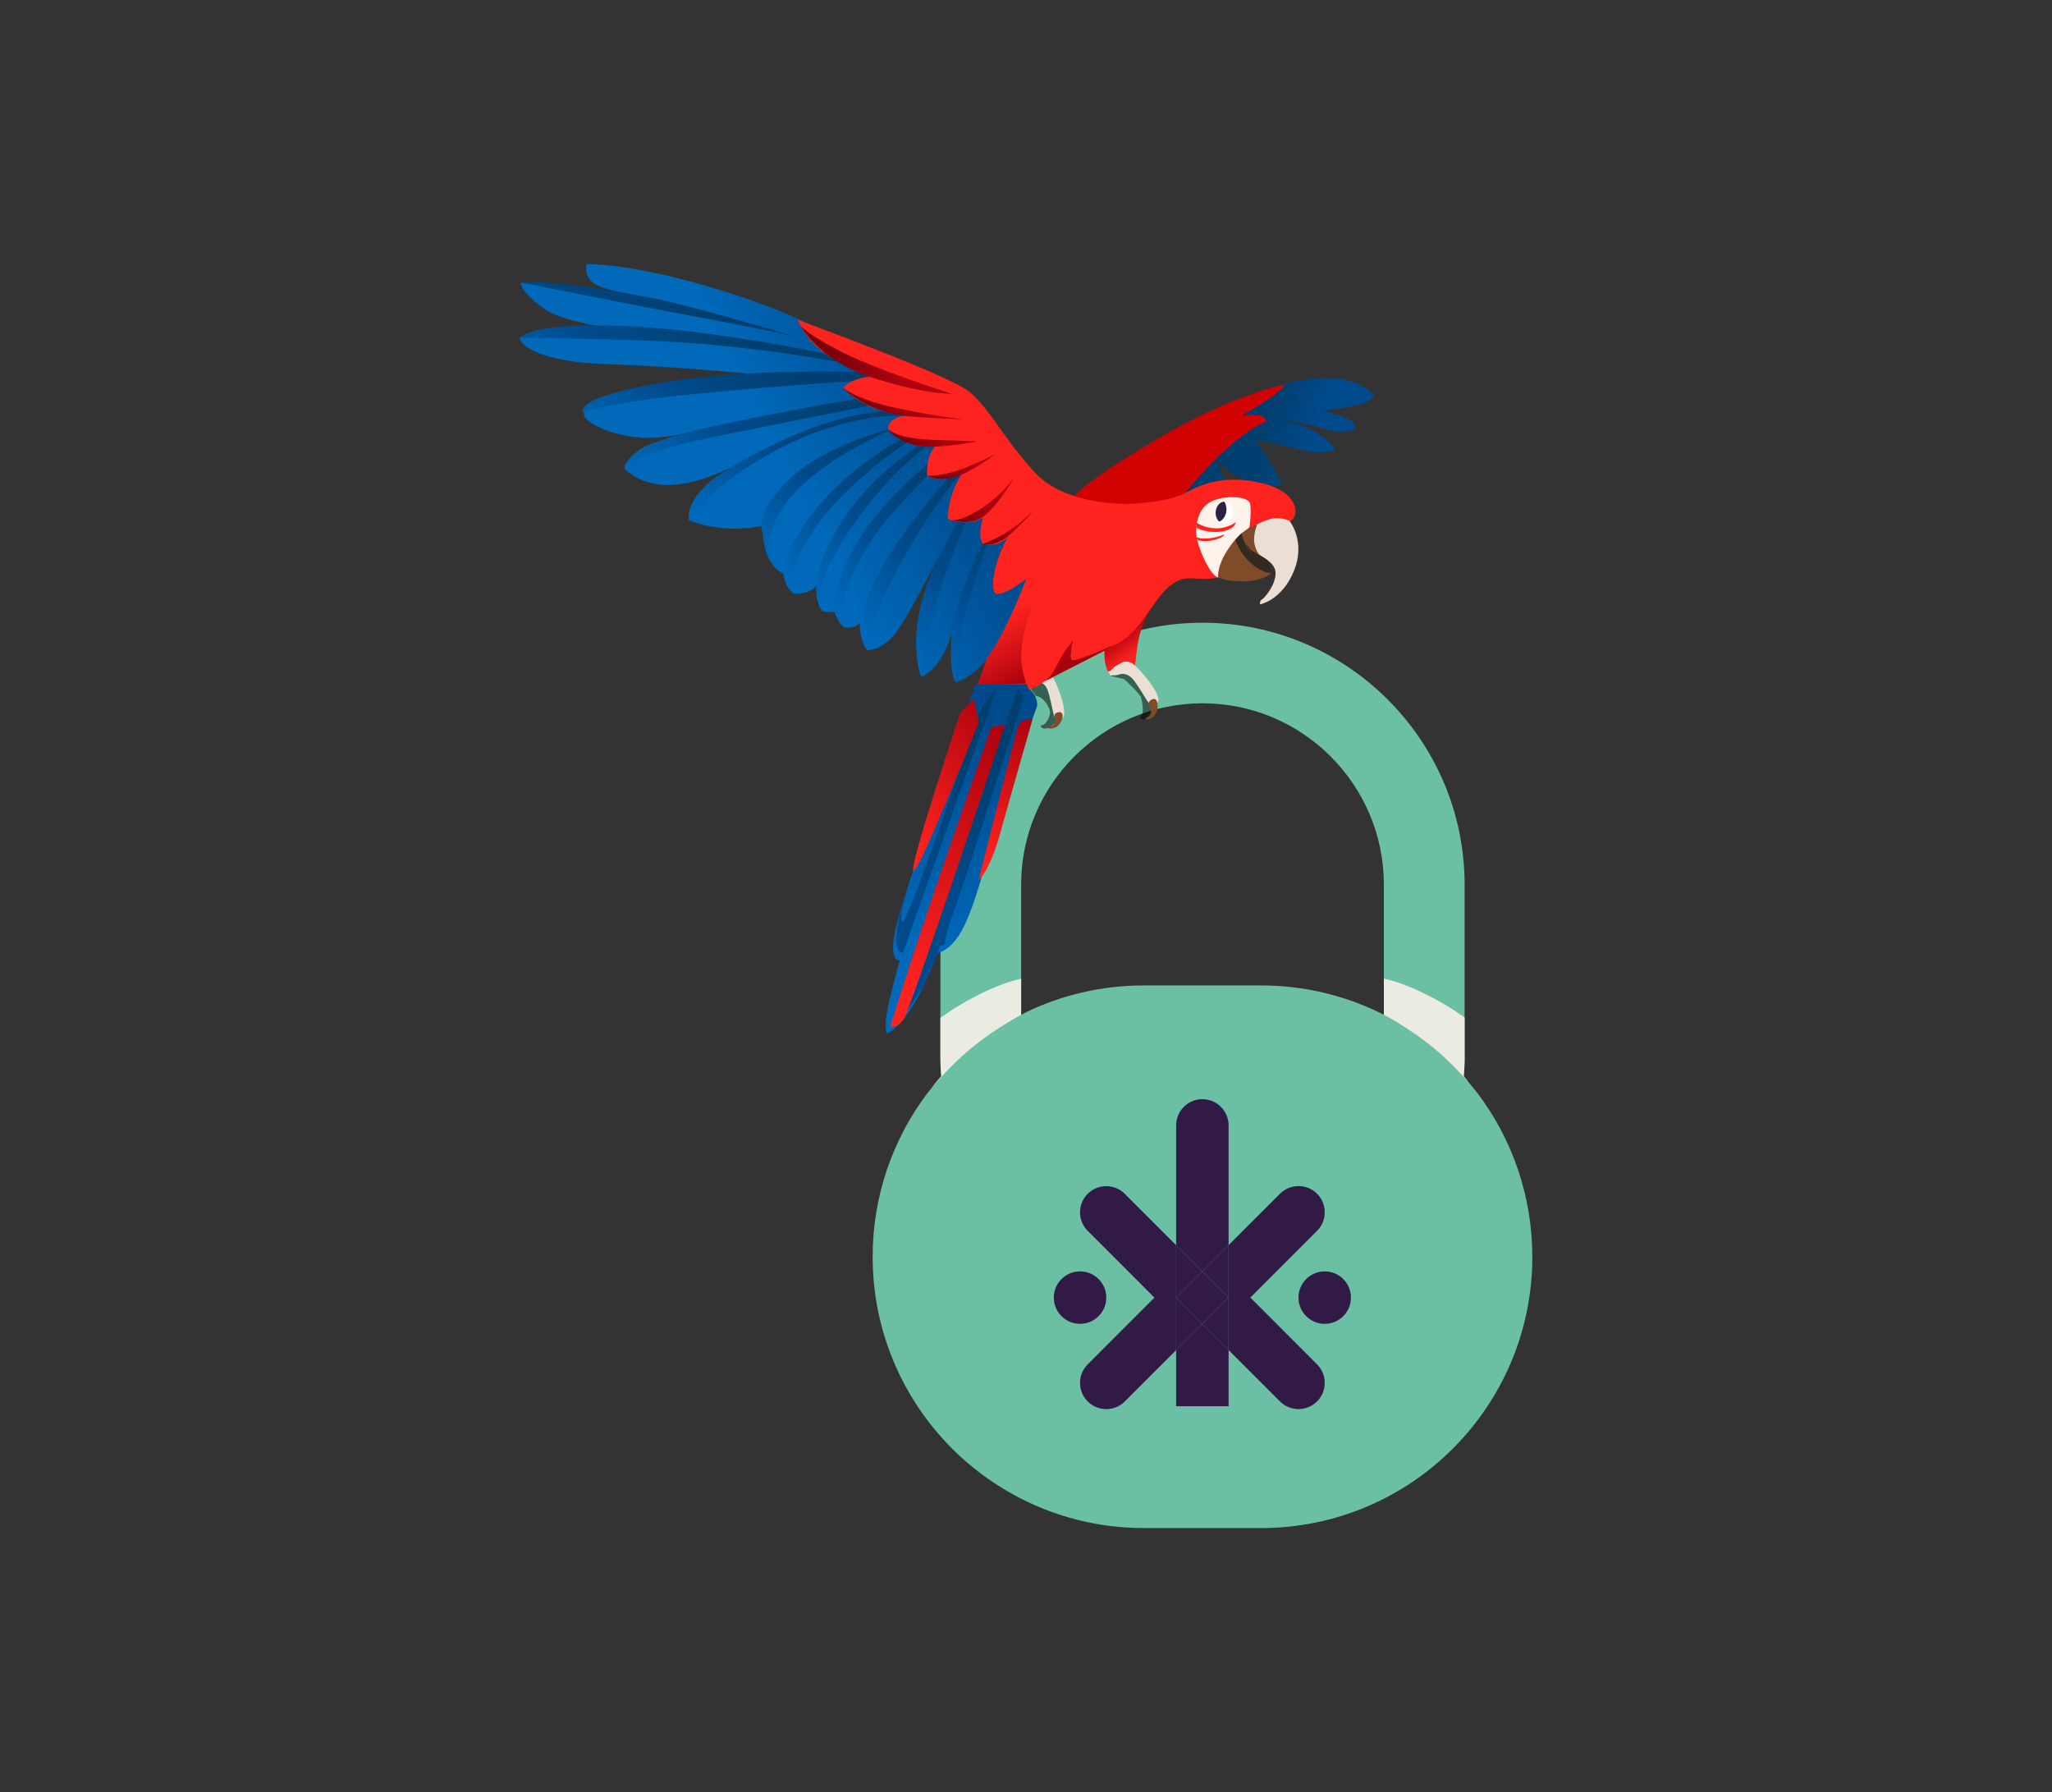 <?xml version="1.0" encoding="UTF-8"?>
<svg xmlns="http://www.w3.org/2000/svg" xmlns:xlink="http://www.w3.org/1999/xlink" viewBox="0 0 585.99 511.75">
  <rect x="0" y="0" width="585.99" height="511.75" fill="#333333" stroke="none"/>
  <defs>
    <style>
      .cls-1 {
        fill: none;
      }

      .cls-2 {
        fill: #2a2242;
      }

      .cls-3 {
        fill: #ebded4;
      }

      .cls-4 {
        fill: url(#_ÂÁ_Ï_ÌÌ_È_ËÂÌÚ_97-11);
      }

      .cls-5 {
        fill: url(#_ÂÁ_Ï_ÌÌ_È_ËÂÌÚ_97-10);
      }

      .cls-6 {
        fill: url(#_ÂÁ_Ï_ÌÌ_È_ËÂÌÚ_97-12);
      }

      .cls-7 {
        fill: #d10202;
      }

      .cls-8 {
        isolation: isolate;
      }

      .cls-9 {
        fill: #fff2eb;
      }

      .cls-10 {
        fill: #ff231f;
      }

      .cls-11 {
        fill: #fff;
      }

      .cls-12 {
        fill: #6bbfa3;
      }

      .cls-13 {
        opacity: .5;
      }

      .cls-14 {
        fill: #322922;
      }

      .cls-15 {
        fill: #321a46;
      }

      .cls-16 {
        fill: url(#_ÂÁ_Ï_ÌÌ_È_ËÂÌÚ_24-4);
      }

      .cls-17 {
        fill: url(#_ÂÁ_Ï_ÌÌ_È_ËÂÌÚ_24-3);
      }

      .cls-18 {
        fill: url(#_ÂÁ_Ï_ÌÌ_È_ËÂÌÚ_24-2);
      }

      .cls-19 {
        fill: url(#_ÂÁ_Ï_ÌÌ_È_ËÂÌÚ_97-2);
      }

      .cls-20 {
        fill: url(#_ÂÁ_Ï_ÌÌ_È_ËÂÌÚ_97-8);
      }

      .cls-21 {
        fill: url(#_ÂÁ_Ï_ÌÌ_È_ËÂÌÚ_97-9);
      }

      .cls-22 {
        fill: url(#_ÂÁ_Ï_ÌÌ_È_ËÂÌÚ_97-3);
      }

      .cls-23 {
        fill: url(#_ÂÁ_Ï_ÌÌ_È_ËÂÌÚ_97-4);
      }

      .cls-24 {
        fill: url(#_ÂÁ_Ï_ÌÌ_È_ËÂÌÚ_97-5);
      }

      .cls-25 {
        fill: url(#_ÂÁ_Ï_ÌÌ_È_ËÂÌÚ_97-6);
      }

      .cls-26 {
        fill: url(#_ÂÁ_Ï_ÌÌ_È_ËÂÌÚ_97-7);
      }

      .cls-27 {
        fill: url(#_ÂÁ_Ï_ÌÌ_È_ËÂÌÚ_98-4);
      }

      .cls-28 {
        fill: url(#_ÂÁ_Ï_ÌÌ_È_ËÂÌÚ_98-3);
      }

      .cls-29 {
        fill: url(#_ÂÁ_Ï_ÌÌ_È_ËÂÌÚ_98-6);
      }

      .cls-30 {
        fill: url(#_ÂÁ_Ï_ÌÌ_È_ËÂÌÚ_98-5);
      }

      .cls-31 {
        fill: url(#_ÂÁ_Ï_ÌÌ_È_ËÂÌÚ_98-2);
      }

      .cls-32 {
        fill: url(#_ÂÁ_Ï_ÌÌ_È_ËÂÌÚ_60-2);
      }

      .cls-33 {
        fill: url(#_ÂÁ_Ï_ÌÌ_È_ËÂÌÚ_78-3);
      }

      .cls-34 {
        fill: url(#_ÂÁ_Ï_ÌÌ_È_ËÂÌÚ_78-2);
      }

      .cls-35 {
        clip-path: url(#clippath);
      }

      .cls-36 {
        fill: #7f4b28;
      }

      .cls-37 {
        fill: url(#_ÂÁ_Ï_ÌÌ_È_ËÂÌÚ_81);
      }

      .cls-38 {
        fill: url(#_ÂÁ_Ï_ÌÌ_È_ËÂÌÚ_60);
      }

      .cls-39 {
        fill: url(#_ÂÁ_Ï_ÌÌ_È_ËÂÌÚ_98);
      }

      .cls-40 {
        fill: url(#_ÂÁ_Ï_ÌÌ_È_ËÂÌÚ_97);
      }

      .cls-41 {
        fill: url(#_ÂÁ_Ï_ÌÌ_È_ËÂÌÚ_78);
      }

      .cls-42 {
        fill: url(#_ÂÁ_Ï_ÌÌ_È_ËÂÌÚ_36);
      }

      .cls-43 {
        fill: url(#_ÂÁ_Ï_ÌÌ_È_ËÂÌÚ_24);
      }

      .cls-44 {
        fill: #ebece1;
        mix-blend-mode: multiply;
      }

      .cls-45 {
        fill: #eaddd3;
      }
    </style>
    <linearGradient id="_ÂÁ_Ï_ÌÌ_È_ËÂÌÚ_60" data-name="¡ÂÁ˚ÏˇÌÌ˚È „‡‰ËÂÌÚ 60" x1="-363.84" y1="177.25" x2="-345.41" y2="249.56" gradientTransform="translate(78.02 14.33) rotate(-176.66) scale(.59 -1)" gradientUnits="userSpaceOnUse">
      <stop offset="0" stop-color="#004a8b"/>
      <stop offset=".97" stop-color="#0069ba"/>
    </linearGradient>
    <linearGradient id="_ÂÁ_Ï_ÌÌ_È_ËÂÌÚ_78" data-name="¡ÂÁ˚ÏˇÌÌ˚È „‡‰ËÂÌÚ 78" x1="-350.1" y1="241.64" x2="-364.26" y2="185.96" gradientTransform="translate(78.02 14.33) rotate(-176.66) scale(.59 -1)" gradientUnits="userSpaceOnUse">
      <stop offset=".17" stop-color="#004a8b"/>
      <stop offset=".96" stop-color="#003f6f"/>
    </linearGradient>
    <linearGradient id="_ÂÁ_Ï_ÌÌ_È_ËÂÌÚ_78-2" data-name="¡ÂÁ˚ÏˇÌÌ˚È „‡‰ËÂÌÚ 78" x1="-337.81" y1="239.6" x2="-351.99" y2="183.83" xlink:href="#_ÂÁ_Ï_ÌÌ_È_ËÂÌÚ_78"/>
    <linearGradient id="_ÂÁ_Ï_ÌÌ_È_ËÂÌÚ_24" data-name="¡ÂÁ˚ÏˇÌÌ˚È „‡‰ËÂÌÚ 24" x1="-360.18" y1="170.6" x2="-328.25" y2="223.06" gradientTransform="translate(78.02 14.33) rotate(-176.66) scale(.59 -1)" gradientUnits="userSpaceOnUse">
      <stop offset="0" stop-color="#ae030f"/>
      <stop offset=".89" stop-color="#ff231f"/>
    </linearGradient>
    <linearGradient id="_ÂÁ_Ï_ÌÌ_È_ËÂÌÚ_24-2" data-name="¡ÂÁ˚ÏˇÌÌ˚È „‡‰ËÂÌÚ 24" x1="-360.89" y1="178.91" x2="-336.99" y2="268.63" xlink:href="#_ÂÁ_Ï_ÌÌ_È_ËÂÌÚ_24"/>
    <linearGradient id="_ÂÁ_Ï_ÌÌ_È_ËÂÌÚ_24-3" data-name="¡ÂÁ˚ÏˇÌÌ˚È „‡‰ËÂÌÚ 24" x1="-380.91" y1="177.89" x2="-368.39" y2="224.89" xlink:href="#_ÂÁ_Ï_ÌÌ_È_ËÂÌÚ_24"/>
    <linearGradient id="_ÂÁ_Ï_ÌÌ_È_ËÂÌÚ_78-3" data-name="¡ÂÁ˚ÏˇÌÌ˚È „‡‰ËÂÌÚ 78" x1="-406.45" y1="93.26" x2="-378.66" y2="84.71" gradientTransform="translate(143.86 25.43) rotate(-174.44) scale(.59 -1)" xlink:href="#_ÂÁ_Ï_ÌÌ_È_ËÂÌÚ_78"/>
    <linearGradient id="_ÂÁ_Ï_ÌÌ_È_ËÂÌÚ_24-4" data-name="¡ÂÁ˚ÏˇÌÌ˚È „‡‰ËÂÌÚ 24" x1="-324.7" y1="136.32" x2="-329.33" y2="145.34" gradientTransform="translate(143.86 25.43) rotate(-174.44) scale(.59 -1)" xlink:href="#_ÂÁ_Ï_ÌÌ_È_ËÂÌÚ_24"/>
    <linearGradient id="_ÂÁ_Ï_ÌÌ_È_ËÂÌÚ_60-2" data-name="¡ÂÁ˚ÏˇÌÌ˚È „‡‰ËÂÌÚ 60" x1="-191.03" y1="44.51" x2="-144.31" y2="95.09" gradientTransform="translate(143.86 25.43) rotate(-174.44) scale(.59 -1)" xlink:href="#_ÂÁ_Ï_ÌÌ_È_ËÂÌÚ_60"/>
    <linearGradient id="_ÂÁ_Ï_ÌÌ_È_ËÂÌÚ_97" data-name="¡ÂÁ˚ÏˇÌÌ˚È „‡‰ËÂÌÚ 97" x1="-111.76" y1="131.3" x2="-149.76" y2="61.99" gradientTransform="translate(143.86 25.43) rotate(-174.44) scale(.59 -1)" gradientUnits="userSpaceOnUse">
      <stop offset=".08" stop-color="#0069ba"/>
      <stop offset=".53" stop-color="#004a8b"/>
      <stop offset=".96" stop-color="#003f6f"/>
    </linearGradient>
    <linearGradient id="_ÂÁ_Ï_ÌÌ_È_ËÂÌÚ_97-2" data-name="¡ÂÁ˚ÏˇÌÌ˚È „‡‰ËÂÌÚ 97" x1="-98.93" y1="133.07" x2="-139.31" y2="59.42" xlink:href="#_ÂÁ_Ï_ÌÌ_È_ËÂÌÚ_97"/>
    <linearGradient id="_ÂÁ_Ï_ÌÌ_È_ËÂÌÚ_97-3" data-name="¡ÂÁ˚ÏˇÌÌ˚È „‡‰ËÂÌÚ 97" x1="-68.3" y1="131.12" x2="-113.07" y2="49.47" xlink:href="#_ÂÁ_Ï_ÌÌ_È_ËÂÌÚ_97"/>
    <linearGradient id="_ÂÁ_Ï_ÌÌ_È_ËÂÌÚ_97-4" data-name="¡ÂÁ˚ÏˇÌÌ˚È „‡‰ËÂÌÚ 97" x1="-35.26" y1="148.73" x2="-92.17" y2="44.93" xlink:href="#_ÂÁ_Ï_ÌÌ_È_ËÂÌÚ_97"/>
    <linearGradient id="_ÂÁ_Ï_ÌÌ_È_ËÂÌÚ_97-5" data-name="¡ÂÁ˚ÏˇÌÌ˚È „‡‰ËÂÌÚ 97" x1="-139.04" y1="137.93" x2="-175" y2="72.34" xlink:href="#_ÂÁ_Ï_ÌÌ_È_ËÂÌÚ_97"/>
    <linearGradient id="_ÂÁ_Ï_ÌÌ_È_ËÂÌÚ_97-6" data-name="¡ÂÁ˚ÏˇÌÌ˚È „‡‰ËÂÌÚ 97" x1="-201.49" y1="151.2" x2="-232.49" y2="94.66" xlink:href="#_ÂÁ_Ï_ÌÌ_È_ËÂÌÚ_97"/>
    <linearGradient id="_ÂÁ_Ï_ÌÌ_È_ËÂÌÚ_97-7" data-name="¡ÂÁ˚ÏˇÌÌ˚È „‡‰ËÂÌÚ 97" x1="-188.41" y1="147.05" x2="-219.67" y2="90.04" xlink:href="#_ÂÁ_Ï_ÌÌ_È_ËÂÌÚ_97"/>
    <linearGradient id="_ÂÁ_Ï_ÌÌ_È_ËÂÌÚ_97-8" data-name="¡ÂÁ˚ÏˇÌÌ˚È „‡‰ËÂÌÚ 97" x1="-179.87" y1="144.85" x2="-211.53" y2="87.1" xlink:href="#_ÂÁ_Ï_ÌÌ_È_ËÂÌÚ_97"/>
    <linearGradient id="_ÂÁ_Ï_ÌÌ_È_ËÂÌÚ_97-9" data-name="¡ÂÁ˚ÏˇÌÌ˚È „‡‰ËÂÌÚ 97" x1="-167.03" y1="141.11" x2="-199.19" y2="82.45" xlink:href="#_ÂÁ_Ï_ÌÌ_È_ËÂÌÚ_97"/>
    <linearGradient id="_ÂÁ_Ï_ÌÌ_È_ËÂÌÚ_97-10" data-name="¡ÂÁ˚ÏˇÌÌ˚È „‡‰ËÂÌÚ 97" x1="-153.61" y1="137.33" x2="-186.41" y2="77.49" xlink:href="#_ÂÁ_Ï_ÌÌ_È_ËÂÌÚ_97"/>
    <linearGradient id="_ÂÁ_Ï_ÌÌ_È_ËÂÌÚ_97-11" data-name="¡ÂÁ˚ÏˇÌÌ˚È „‡‰ËÂÌÚ 97" x1="-235.1" y1="160.24" x2="-263.96" y2="107.6" xlink:href="#_ÂÁ_Ï_ÌÌ_È_ËÂÌÚ_97"/>
    <linearGradient id="_ÂÁ_Ï_ÌÌ_È_ËÂÌÚ_97-12" data-name="¡ÂÁ˚ÏˇÌÌ˚È „‡‰ËÂÌÚ 97" x1="-220.24" y1="155.61" x2="-249.6" y2="102.07" xlink:href="#_ÂÁ_Ï_ÌÌ_È_ËÂÌÚ_97"/>
    <linearGradient id="_ÂÁ_Ï_ÌÌ_È_ËÂÌÚ_81" data-name="¡ÂÁ˚ÏˇÌÌ˚È „‡‰ËÂÌÚ 81" x1="-302.65" y1="160.83" x2="-285.71" y2="121.88" gradientTransform="translate(143.86 25.43) rotate(-174.44) scale(.59 -1)" gradientUnits="userSpaceOnUse">
      <stop offset="0" stop-color="#7a000a"/>
      <stop offset=".39" stop-color="#ae030f"/>
      <stop offset=".89" stop-color="#ff231f"/>
    </linearGradient>
    <linearGradient id="_ÂÁ_Ï_ÌÌ_È_ËÂÌÚ_98" data-name="¡ÂÁ˚ÏˇÌÌ˚È „‡‰ËÂÌÚ 98" x1="-170.45" y1="64.96" x2="-264.53" y2="80.24" gradientTransform="translate(143.86 25.43) rotate(-174.44) scale(.59 -1)" gradientUnits="userSpaceOnUse">
      <stop offset="0" stop-color="#7a000a"/>
      <stop offset=".39" stop-color="#ae030f"/>
    </linearGradient>
    <linearGradient id="_ÂÁ_Ï_ÌÌ_È_ËÂÌÚ_98-2" data-name="¡ÂÁ˚ÏˇÌÌ˚È „‡‰ËÂÌÚ 98" x1="-190.93" y1="76.8" x2="-263.02" y2="88.51" xlink:href="#_ÂÁ_Ï_ÌÌ_È_ËÂÌÚ_98"/>
    <linearGradient id="_ÂÁ_Ï_ÌÌ_È_ËÂÌÚ_98-3" data-name="¡ÂÁ˚ÏˇÌÌ˚È „‡‰ËÂÌÚ 98" x1="-211" y1="85.5" x2="-262.91" y2="93.94" xlink:href="#_ÂÁ_Ï_ÌÌ_È_ËÂÌÚ_98"/>
    <linearGradient id="_ÂÁ_Ï_ÌÌ_È_ËÂÌÚ_98-4" data-name="¡ÂÁ˚ÏˇÌÌ˚È „‡‰ËÂÌÚ 98" x1="-229.76" y1="92.79" x2="-266.22" y2="98.72" xlink:href="#_ÂÁ_Ï_ÌÌ_È_ËÂÌÚ_98"/>
    <linearGradient id="_ÂÁ_Ï_ÌÌ_È_ËÂÌÚ_98-5" data-name="¡ÂÁ˚ÏˇÌÌ˚È „‡‰ËÂÌÚ 98" x1="-241.56" y1="101.64" x2="-275.04" y2="107.08" xlink:href="#_ÂÁ_Ï_ÌÌ_È_ËÂÌÚ_98"/>
    <linearGradient id="_ÂÁ_Ï_ÌÌ_È_ËÂÌÚ_98-6" data-name="¡ÂÁ˚ÏˇÌÌ˚È „‡‰ËÂÌÚ 98" x1="-257.86" y1="109.33" x2="-283.71" y2="113.53" xlink:href="#_ÂÁ_Ï_ÌÌ_È_ËÂÌÚ_98"/>
    <linearGradient id="_ÂÁ_Ï_ÌÌ_È_ËÂÌÚ_36" data-name="¡ÂÁ˚ÏˇÌÌ˚È „‡‰ËÂÌÚ 36" x1="-515.44" y1="144.34" x2="-512.66" y2="148.85" gradientTransform="translate(637.53 73.51) rotate(5.56) scale(.59 1)" gradientUnits="userSpaceOnUse">
      <stop offset=".03" stop-color="#594b3f"/>
      <stop offset="1" stop-color="#ebded4"/>
    </linearGradient>
    <clipPath id="clippath">
      <path class="cls-1" d="M347.33,145.25c-.52,1.6.07,3.4,1.32,4,1.25.61,2.68-.2,3.2-1.81.52-1.6-.07-3.4-1.32-4-1.25-.61-2.68.2-3.2,1.81Z"/>
    </clipPath>
  </defs>
  <g class="cls-8">
    <g id="Calque_1">
      <g>
        <g>
          <g>
            <path class="cls-12" d="M437.59,358.86c0,42.75-34.66,77.46-77.46,77.46h-33.46c-21.4,0-40.74-8.69-54.81-22.71-13.97-14.02-22.66-33.36-22.66-54.76,0-17.48,5.83-33.66,15.57-46.62.4-.5.85-1.05,1.31-1.61.85-1.16,1.76-2.21,2.71-3.32,5.42-6.08,11.86-11.25,18.94-15.32,1.16-.7,2.31-1.41,3.52-2.01.1-.05.2-.1.35-.2.4-.2.8-.4,1.21-.6v-.05c10.25-4.97,21.7-7.74,33.86-7.74h33.46c12.16,0,23.66,2.81,33.91,7.79.4.2.75.4,1.16.6.2.1.35.15.5.25.5.3,1.05.55,1.56.85,1,.55,2.01,1.16,3.06,1.86.8.5,1.66,1,2.46,1.61.85.55,1.71,1.16,2.56,1.76.7.5,1.46,1.05,2.21,1.66.2.1.35.25.55.4,2.36,1.81,4.67,3.77,6.83,5.93,1.05,1.05,2.06,2.11,3.06,3.22.45.55.95,1.1,1.36,1.66.95,1.16,1.86,2.26,2.66,3.27,9.75,12.96,15.57,29.14,15.57,46.62Z"/>
            <path class="cls-12" d="M343.4,177.81c-41.24,0-74.85,33.56-74.85,74.8v49.83c0,1.66.1,3.27.25,4.87.05.05.05.1.05.15,2.46,21.15,20.55,37.57,42.3,37.57h64.5c21.75,0,39.84-16.43,42.3-37.57,0-.05,0-.1.05-.15.15-1.61.25-3.22.25-4.87v-49.83c0-41.24-33.61-74.8-74.85-74.8ZM395.19,302.44c0,10.8-8.74,19.59-19.54,19.59h-64.5c-10.8,0-19.54-8.79-19.54-19.59v-49.83c0-28.53,23.21-51.79,51.79-51.79s51.79,23.26,51.79,51.79v49.83Z"/>
            <path class="cls-44" d="M419.35,308.97c-.45-.5-.9-1-1.41-1.51-2.66-2.96-5.93-6.18-9.85-9.29-.2-.15-.35-.3-.55-.4-.75-.6-1.51-1.16-2.21-1.66-.9-.65-1.76-1.26-2.56-1.76-.85-.6-1.66-1.16-2.46-1.61-1.06-.7-2.06-1.31-3.06-1.86-.5-.3-1.05-.55-1.56-.85-.15-.1-.3-.15-.5-.25v-10.35c5.78,1.11,15.52,5.68,23.06,11.1v11.91c0,1.66-.1,3.27-.25,4.87.45.55.95,1.1,1.36,1.66Z"/>
            <path class="cls-44" d="M291.61,279.49v10.3c-.15.1-.25.15-.35.2-1.21.6-2.36,1.31-3.52,2.01-2.86,1.71-5.88,3.72-8.99,6.18-3.97,3.11-7.23,6.33-9.9,9.29-1,1.11-1.96,2.16-2.76,3.16.85-1.16,1.76-2.21,2.71-3.32-.15-1.61-.25-3.22-.25-4.87v-11.8c7.54-5.48,17.23-10.05,23.06-11.15Z"/>
          </g>
          <g>
            <g>
              <path class="cls-15" d="M370.81,338.68c-1.92,0-3.83.73-5.29,2.19l-14.67,14.66v29.96l14.67,14.66c1.46,1.46,3.38,2.2,5.29,2.2s3.83-.73,5.3-2.19c2.93-2.93,2.93-7.67,0-10.59l-19.05-19.06,19.05-19.06c2.93-2.92,2.93-7.66,0-10.59-1.46-1.46-3.38-2.19-5.3-2.19"/>
              <path class="cls-15" d="M315.92,338.69c-1.92,0-3.83.73-5.3,2.18-2.93,2.93-2.93,7.67,0,10.59l19.05,19.06-19.05,19.06c-2.93,2.92-2.93,7.66,0,10.59,1.46,1.46,3.38,2.19,5.29,2.19s3.83-.73,5.3-2.19l14.66-14.66v-29.96l-14.66-14.66c-1.46-1.46-3.37-2.19-5.29-2.19"/>
              <path class="cls-15" d="M343.36,313.86c-4.14,0-7.49,3.35-7.49,7.49v34.19l7.49,7.49,7.49-7.49v-34.19c0-4.13-3.35-7.49-7.49-7.49"/>
            </g>
            <polygon class="cls-15" points="350.85 355.54 343.36 363.03 350.85 370.52 343.36 378.01 350.85 385.5 350.85 355.54"/>
            <path class="cls-15" d="M335.87,355.54v14.98l7.49-7.49-7.49-7.49ZM335.87,370.52v14.98l7.49-7.49-7.49-7.49Z"/>
            <rect class="cls-15" x="338.07" y="365.22" width="10.59" height="10.59" transform="translate(-161.43 351.32) rotate(-45)"/>
            <g>
              <path class="cls-15" d="M385.79,370.52c0,4.14-3.36,7.49-7.49,7.49s-7.49-3.35-7.49-7.49,3.36-7.49,7.49-7.49,7.49,3.36,7.49,7.49"/>
              <path class="cls-15" d="M315.92,370.52c0,4.14-3.36,7.49-7.49,7.49s-7.49-3.35-7.49-7.49,3.36-7.49,7.49-7.49,7.49,3.36,7.49,7.49"/>
            </g>
            <polygon class="cls-15" points="343.36 378.01 335.87 385.5 335.87 401.54 350.85 401.54 350.85 385.5 343.36 378.01"/>
          </g>
        </g>
        <g>
          <g>
            <path class="cls-38" d="M296.15,201.72s-8.51,22.55-13.91,42.06c-5.4,19.51-8.29,26.34-14.66,28.5,0,0-6.3,18.71-14.18,22.87,0,0-1.39-1.27.55-9.36,1.94-8.08,3.03-11.6,3.03-11.6,0,0-3.72.83-.86-10.48,2.86-11.31,22.2-67.81,22.2-67.81,0,0,5.08-4.67,11.94-1.59,6.87,3.08,5.88,7.4,5.88,7.4Z"/>
            <path class="cls-41" d="M292.47,198.66s-17.71,55.28-20.26,62.09c-2.55,6.81-2.35,8.79-2.35,8.79l-1.4.58s-2.38,7.76-5.78,13.02c-3.41,5.26-4.6,6.7-4.6,6.7l32.56-93.09,1.85,1.91Z"/>
            <path class="cls-34" d="M285.03,195.33c-.58,1.56-27.18,76.7-27.18,76.7,0,0-2.35.45-1.82-5.48s3.5-13.63,3.5-13.63c0,0-3.15,8.99-1.86,10.35,1.29,1.37,22.11-60.11,22.11-60.11l5.25-7.84Z"/>
            <path class="cls-43" d="M279.52,206.21s-17.05,42.92-18.65,42.48,13.32-45.04,13.32-45.04l3.88-4.21,1.45,6.77Z"/>
            <path class="cls-18" d="M287.01,207.07s-26.88,81.16-29.02,84.05c-2.15,2.89-3.72,1.87-3.72,1.87,0,0,5.67-18.66,16.83-50.9,11.16-32.25,12.04-34.6,12.04-34.6l3.86-.41Z"/>
            <path class="cls-17" d="M294.84,205.47s-6.05,21.05-9.16,32.28c-3.1,11.23-6.25,13.64-6.25,13.64,0,0,10.46-41.82,11.37-44.11s4.04-1.81,4.04-1.81Z"/>
          </g>
          <g>
            <path class="cls-13" d="M294.48,196.87l1.38,1.92c2.09,0,4,3.3,4,4.65s-1.26,3.6-2.25,3.6.04,1.82,2.18.56c2.13-1.26,2.89-3.65,2.89-4.48,0-.75-.81-3.64-.97-4.22-.02-.07-.04-.13-.07-.2l-1.52-4.29c-.42-1.17-1.43-2.03-2.66-2.23l-.78-.13c-.16-.03-.32-.04-.48-.05l-1.71-.04"/>
            <g>
              <path class="cls-45" d="M294.89,191.15c1.36-.27,4.2.73,5.07,1.36.87.63,2.27,4.01,3.02,6.32.74,2.32,1.34,4.9.6,6.02-.53.79-2.16.71-2.6-.59-.44-1.3-1.15-5.87-1.99-7.63-.84-1.76-2.32-1.94-2.32-1.94"/>
              <path class="cls-36" d="M303.39,203.9c.3.76-.44,3.08-1.95,3.8-1.51.72-2.44.07-2.44.07,0,0,.16-.29.34-.29.18,0,1.05.13,1.61-.74.56-.87.11-2.3.24-2.73.13-.43,1.77-1.23,2.21-.1Z"/>
            </g>
          </g>
          <path class="cls-13" d="M317.06,192.98s1.07-1.97,2.74-1.76c1.67.21,4.18,1.64,4.18,1.64,0,0,3.45,4.32,3.97,4.84s1.46,4.6,1.46,4.6c0,0-1.37,2.02-2.09,2.74s-2.46.26-1.46-.74.22-4.01,0-5.1-4.82-5.27-4.82-5.27l-4-.96Z"/>
          <path class="cls-33" d="M392.42,112.89c-3.26-3.81-12.2-8.33-32.44-1.25-20.24,7.08-49.47,30.02-49.47,30.02,0,0,22.16,2.28,30.61,1.11,8.46-1.17,9.1-3.2,9.1-3.2l-2.48-8.11s3.75,4.87,10.29,6.41c6.54,1.54,7.98.26,7.98.26,0,0-2.97-6.78-7.81-12.53,0,0,5.8.96,13.08,2.77,7.28,1.81,10.02-.07,10.02-.07,0,0-3.22-6.07-17.26-9.2,0,0,7.99,1.58,14.87,3.54,6.88,1.97,8.12-.7,8.12-.7,0,0,.92-2.4-9.26-4.69,0,0,4.77-.56,9.37-1.44,4.6-.88,5.29-2.91,5.29-2.91Z"/>
          <path class="cls-7" d="M361.62,120.32c-11.68,5.03-26,23.59-27.94,26.88-1.94,3.29-27.33-4.82-27.33-4.82,0,0,.57-3.07,23.23-16.51,22.66-13.44,37.53-16.18,37.53-16.18,0,0-1.29,2.76-12.54,8.94,0,0,3.02-.25,5.06,0,2.04.25,1.99,1.7,1.99,1.7Z"/>
          <path class="cls-16" d="M328.25,174.37c-4.13,7.43-3.43,13.03-4.26,15.94,0,0-1.56-.15-1.96-1.39,0,0-2.77,3.35-4.66,3.84,0,0-2.26-.85-1.95-7.85.31-7,12.82-10.55,12.82-10.55Z"/>
          <path class="cls-14" d="M363.14,163.65c.29-1.52-3.05-6.97-4.61-8.57s-4.01-2.79-4.01-2.79c0,0-.66,7.02,1.27,9.05s7.35,2.31,7.35,2.31Z"/>
          <path class="cls-10" d="M368.41,148.82c2.78-1.37,2.72-8.26-8.07-10.88-10.79-2.62-17.73.63-20.99,2.39-3.26,1.76-7.52,3.14-19.51,3.76-11.99.63-25.94,13.94-31.78,27.04-5.84,13.1-6.16,23.98-6.16,23.98,0,0,13.58,1.17,17.32-1,3.75-2.18,9.76-5.03,18.44-9.42,8.67-4.39,10.79-12.54,16.09-17.11,5.3-4.57,7.45-.88,15.61-3.02,8.16-2.14,1.08-6.57,4.93-11.28,3.84-4.71,14.13-4.45,14.13-4.45Z"/>
          <path class="cls-3" d="M368.25,148.74s4.69,5.75,1.29,14.2c-3.4,8.46-9.7,9.64-9.7,9.64,0,0-.2-.99.5-1.37.7-.38,4.09-4.24,3.92-7.76-.17-3.53-5.82-5.2-7.21-6.83-1.39-1.63-2.76-4.16-2.36-4.49.4-.33,5.01-3.1,7.99-3.91,2.97-.81,5.57.52,5.57.52Z"/>
          <path class="cls-36" d="M363.14,163.65s-3.71-2.23-5.99-5.99c-2.28-3.76-2.45-5.55-2.45-5.55,0,0-7.16,6.64-6.81,12.77,0,0,2.19,1.18,7.41,1.14,5.21-.04,7.85-2.38,7.85-2.38Z"/>
          <path class="cls-36" d="M359.05,149.67s-1.29,3.15-.83,5.49c.46,2.34,1.5,3.3,1.5,3.3,0,0-4.48-2.04-5.21-6.16,0,0,0-.34,1.39-1.17,1.39-.84,3.15-1.45,3.15-1.45Z"/>
          <path class="cls-9" d="M356.79,150.63s.73-4.87.14-6.92c-.59-2.05-7.03-2.37-10.84-.6-3.8,1.77-4.63,6.25-4.53,9.21s3.68,11.8,6.31,12.57c0,0-.41-2.46,1.86-6.5,2.27-4.04,4.77-6.1,4.77-6.1l2.28-1.66Z"/>
          <path class="cls-10" d="M341.8,149.29s2.02,1.45,5.35,1.57c3.32.12,5.83-1.79,5.83-1.79,0,0-.23.63-.63,1.13-.41.5-2.04,1.77-5.6,1.69-3.56-.08-5.13-1.33-5.13-1.33l.18-1.27Z"/>
          <path class="cls-10" d="M341.7,153.38s.92.58,3.49.34c2.57-.24,4.4-1.12,4.4-1.12,0,0,.06.26-.63.7-.69.44-3.88,1.84-7.09.87l-.17-.79Z"/>
          <path class="cls-32" d="M167.53,75.44s10.06-.51,31.56,5.47c21.5,5.98,32.09,11.69,32.09,11.69,0,0,17.09,9.39,30.82,22.54,13.74,13.15,29.83,28.17,31.13,38.61,1.31,10.44-.71,13.38-.71,13.38,0,0-6.43,16.12-10.93,21.51-4.5,5.39-8.56,6.19-8.56,6.19,0,0-1.75-6.15-1.12-14.16,0,0-2.45,10.08-8.74,12.6,0,0-2.06-7.53-.4-17.08,1.67-9.55,6.27-18.99,6.27-18.99,0,0-9.88,19.83-13.7,24.25-3.82,4.41-7.62,4.19-7.62,4.19,0,0-2.4-4.12-2.04-7.82,0,0-.98,1.7-4.62,1.34,0,0-1.76-1.59-2.59-4.44,0,0-2.15.16-3.59-.2,0,0-1.64-2.85-1.7-7.49,0,0-.54,2.49-6.43,2.51,0,0-1.88-1.88-3.1-5.93,0,0-3.74-.85-4.6-7.22l-.85-6.37s-10.44,2.87-21.35-1.48c0,0,.08-5.36,6-10.24l5.92-4.89s-7.95,4.55-16.83,5.06c-8.88.51-13.53-4.67-13.53-4.67,0,0,1.27-5.49,10.04-7.84,8.77-2.34,13.33-3.83,13.33-3.83,0,0-9.59,3.24-18.24,2.85-8.65-.39-17.23-4.52-16.69-7.01.54-2.49,25.74-10.13,52.57-10.73,0,0-25.65-2.65-45.47-3.23-19.82-.58-25.23-5.45-25.47-7.56,0,0,16.04-2.92,42.61-.63,0,0-28.34-2.31-35.62-7.65-7.28-5.34-6.63-7.52-6.63-7.52,0,0,22.81,1.62,36.83,4.33,0,0-12.63-1.83-15.81-3.93-3.18-2.1-2.25-5.6-2.25-5.6Z"/>
          <path class="cls-40" d="M248.06,115.85s-25.63,5.15-46.06,9.29c-20.43,4.14-23.66,8.66-23.66,8.66,0,0-.85-6.39,23.37-11.67,24.22-5.28,47.85-9.1,47.85-9.1l-1.5,2.82Z"/>
          <path class="cls-19" d="M250,108.44c-1.02-.1-40.11,2.61-59.81,4.94-19.7,2.33-23.41,4.6-23.41,4.6,0,0-5.05-4.18,23.48-8.93,28.53-4.75,66.54-2.33,66.54-2.33l-6.79,1.73Z"/>
          <path class="cls-22" d="M243.22,104.04c-.44-.04-29.11-5.95-61.33-6.87-32.22-.92-33.48-.72-33.48-.72,0,0,2.92-4.74,31.93-3.26,29.01,1.48,66.05,10.04,66.05,10.04l-3.17.81Z"/>
          <path class="cls-23" d="M227.29,96.21s-28.32-8.66-41.7-11.24c-30.01-5.78-36.83-4.33-36.83-4.33,0,0,29.51,6.01,51.72,10.12,22.21,4.11,26.8,5.45,26.8,5.45Z"/>
          <path class="cls-24" d="M261.05,118.93s-9.68-1.84-26.59,3.99c-16.91,5.83-34.54,19.06-37.68,25.63,0,0-2.12-6.93,11.93-15.13,14.05-8.2,31.96-16.77,51.21-16.39l1.14,1.9Z"/>
          <path class="cls-25" d="M248.42,185.59c-3.69-4.87,16.97-41.62,26.55-50.75,9.58-9.13,4.56-7.53,4.56-7.53,0,0-30.06,29.06-33.92,50.51,0,0-.29,5.2,2.04,7.82l.78-.05Z"/>
          <path class="cls-26" d="M240.98,179.16c-3.07-2.54,1.64-15.84,8.75-26.13,7.11-10.29,22.11-23.98,22.11-23.98l-1.23-.97s-17.68,12.68-26,27.12-6.22,19.52-6.22,19.52c0,0,.26,1.07,1.11,2.54.85,1.47,1.47,1.89,1.47,1.89Z"/>
          <path class="cls-20" d="M234.81,174.52s-2.07-3.64.81-10.63c2.89-6.99,11.03-19.53,19.92-28.45,8.89-8.93,13.67-11.08,13.67-11.08l-1.75-.17s-14.4,7.49-24.23,20.68c-9.82,13.19-10.13,22.16-10.13,22.16,0,0-.44,4.54,1.7,7.49Z"/>
          <path class="cls-21" d="M226.68,169.55c-3.21-3.85,3.05-16.69,12.78-26.91,9.73-10.21,21.65-17.72,21.65-17.72l-1.4-.73s-13.13,6.2-24.21,18.27c-11.09,12.07-11.92,21.16-11.92,21.16,0,0,.39,2.08,1.13,3.55s1.98,2.38,1.98,2.38Z"/>
          <path class="cls-5" d="M220.11,160.32c-2.84-6.59,2.39-16.94,12.59-24.92,10.2-7.98,22.58-13.15,22.58-13.15,0,0-19.1,4.38-29.7,14.41s-7.84,15.25-7.84,15.25c0,0,.39,4.04,1.17,6.11.78,2.07,1.19,2.29,1.19,2.29Z"/>
          <path class="cls-4" d="M286.57,142.61s-10.89,28.66-12.42,39.79c-1.52,11.13-1.21,12.44-1.21,12.44,0,0-2.13-2.3-1.12-14.16,1.01-11.86,14.75-38.06,14.75-38.06Z"/>
          <path class="cls-6" d="M281.74,135.5s-9.79,20.96-13.95,35.11c-4.16,14.14-4.71,22.67-4.71,22.67,0,0-5.59-13.27,4.98-34.13,10.58-20.86,13.67-23.65,13.67-23.65Z"/>
          <path class="cls-10" d="M227.78,91.27c.74.47,43.41,15.79,49.21,20.74,5.8,4.95,9.52,13.09,18.57,22.94,9.05,9.85,27.68,8.93,27.68,8.93,0,0-7.51,1.72-19.76,12.63-12.25,10.91-16.4,13.29-19.13,13.03,0,0-1.43-.44-.4-6.02,1.03-5.58,4.07-10.57,4.07-10.57,0,0-2.21,3.57-7.4,2.37,0,0-1.64-2.35.14-7.46,0,0-4.28,2.67-10.14.31,0,0-.13-6.69,4.34-13.33,0,0-5.73,3.43-10.21,1,0,0-.46-6.32,2.82-8.79,0,0-5.95,2.61-13.91-4.34,0,0-.74-3.46,5.21-4.08,0,0-11.43-.56-18.14-7.95,0,0,2.64-2.88,7.73-3.06,0,0-9.5-3.77-14.33-7.82-4.83-4.06-6.36-8.52-6.36-8.52Z"/>
          <path class="cls-14" d="M363.14,163.65s-2.6-1.71-5.28-4.93c-2.68-3.22-3.34-6.44-3.34-6.44l-1.73,1.85s1.22,3.95,4.62,6.84c3.4,2.89,5.74,2.67,5.74,2.67Z"/>
          <path class="cls-37" d="M319.71,183.51c-5.37,2.85-20.24,10.45-20.24,10.45,0,0-5.32,1.64-13.14,1.4-7.81-.24-7.1.08-7.1.08l2.69-7.68s1.9-2.26,5.24-8.76c3.33-6.5,5.94-13.78,5.94-13.78,0,0,10.16-8.61,12-10.15,1.84-1.54,7.5-5.95,11.55-8.27,4.05-2.33,6.17-2.92,6.17-2.92,0,0-18.52,12.62-22.36,20.44-3.84,7.82-5.18,22.1-4.9,23.84.28,1.74,11.49-8.17,11.49-8.17,0,0-2.04,7.88-.96,8.49,1.08.61,13.61-4.98,13.61-4.98Z"/>
          <path class="cls-39" d="M271.84,112.45s-22.81-7.21-33.06-12.74c-10.25-5.53-10.47-7.21-10.47-7.21,0,0,4.98,10.09,20.15,15.11,15.17,5.02,23.37,4.84,23.37,4.84Z"/>
          <path class="cls-31" d="M240.73,110.67s3.56,3.49,16.3,6.07c12.74,2.58,18.26,2.97,18.26,2.97,0,0-5.9-.02-15.94-.85-10.04-.83-17.5-6.59-18.63-8.19Z"/>
          <path class="cls-28" d="M253.64,122.43s1.66,2.87,13.41,3.19c11.75.32,12.04.44,12.04.44,0,0-7.49,1.42-13.42,1.53-5.93.11-11.44-3.2-12.03-5.17Z"/>
          <path class="cls-27" d="M264.76,135.83s4.37.4,11.14-2.37c6.77-2.77,8.47-3.94,8.47-3.94,0,0-5.83,4.55-10.29,6.2-4.46,1.65-7.8.98-9.31.1Z"/>
          <path class="cls-30" d="M270.62,148.17s2.23,1.79,9.27-2.77c7.04-4.56,10-9.51,10-9.51,0,0-4.91,8.64-9.12,11.65-4.21,3.01-10.15.62-10.15.62Z"/>
          <path class="cls-29" d="M295.62,145.22s-3.35,4.15-7.6,7.73c-4.25,3.57-7.4,2.37-7.4,2.37,0,0,3.9-1.22,8.13-4.17,4.23-2.95,6.87-5.93,6.87-5.93Z"/>
          <path class="cls-10" d="M306.95,182.27c-5.09,5.86-4.7,7.99-7.09,10.8-2.38,2.81-6.01,3.8-6.01,3.8,0,0-3.02-5.53-2.03-12.46,2.57-17.89,10.3-23.13,13.3-21.69,3,1.44,1.83,19.55,1.83,19.55Z"/>
          <g>
            <path class="cls-3" d="M318.85,192.8c-.58.02-1.16.05-1.73.09-.23-.36-.45-.73-.66-1.11,0,0,0,0,.01,0,.72-.2,1.18-.71,1.6-1.28.44-.26.88-.52,1.33-.76.53-.28,1.06-.56,1.58-.85.22,0,.8.02,1.01.04.48.07.56.22,1.04.3,0,0,0,0,0,0,1.23.68,3.53,3.26,4.97,5.14,1.57,2.06,3.1,4.45,2.75,5.84-.25.98-1.92,1.48-2.83.33s-3.25-5.49-4.73-6.96c-1.48-1.47-3.02-1.12-3.02-1.12-.47.09-.88.2-1.24.34-.03,0-.05,0-.08,0Z"/>
            <path class="cls-36" d="M330.19,199.91c.57.66.66,3.26-.61,4.52-1.26,1.26-2.43.94-2.43.94,0,0,.06-.35.23-.41.18-.07,1.1-.25,1.36-1.32.25-1.07-.71-2.36-.74-2.83-.02-.48,1.34-1.87,2.18-.89Z"/>
            <path class="cls-42" d="M320.25,187.24c.14.06.29.13.42.19-.14-.06-.29-.12-.43-.18,0,0,0-.01,0-.02Z"/>
          </g>
          <g>
            <path class="cls-11" d="M347.33,145.25c-.52,1.6.07,3.4,1.32,4,1.25.61,2.68-.2,3.2-1.81.52-1.6-.07-3.4-1.32-4-1.25-.61-2.68.2-3.2,1.81Z"/>
            <g class="cls-35">
              <path class="cls-2" d="M344.71,144.74c-.4,1.92.49,3.83,1.99,4.28,1.5.45,3.04-.74,3.45-2.66.4-1.92-.49-3.83-1.99-4.28-1.5-.45-3.04.74-3.45,2.66Z"/>
            </g>
          </g>
        </g>
      </g>
    </g>
  </g>
</svg>